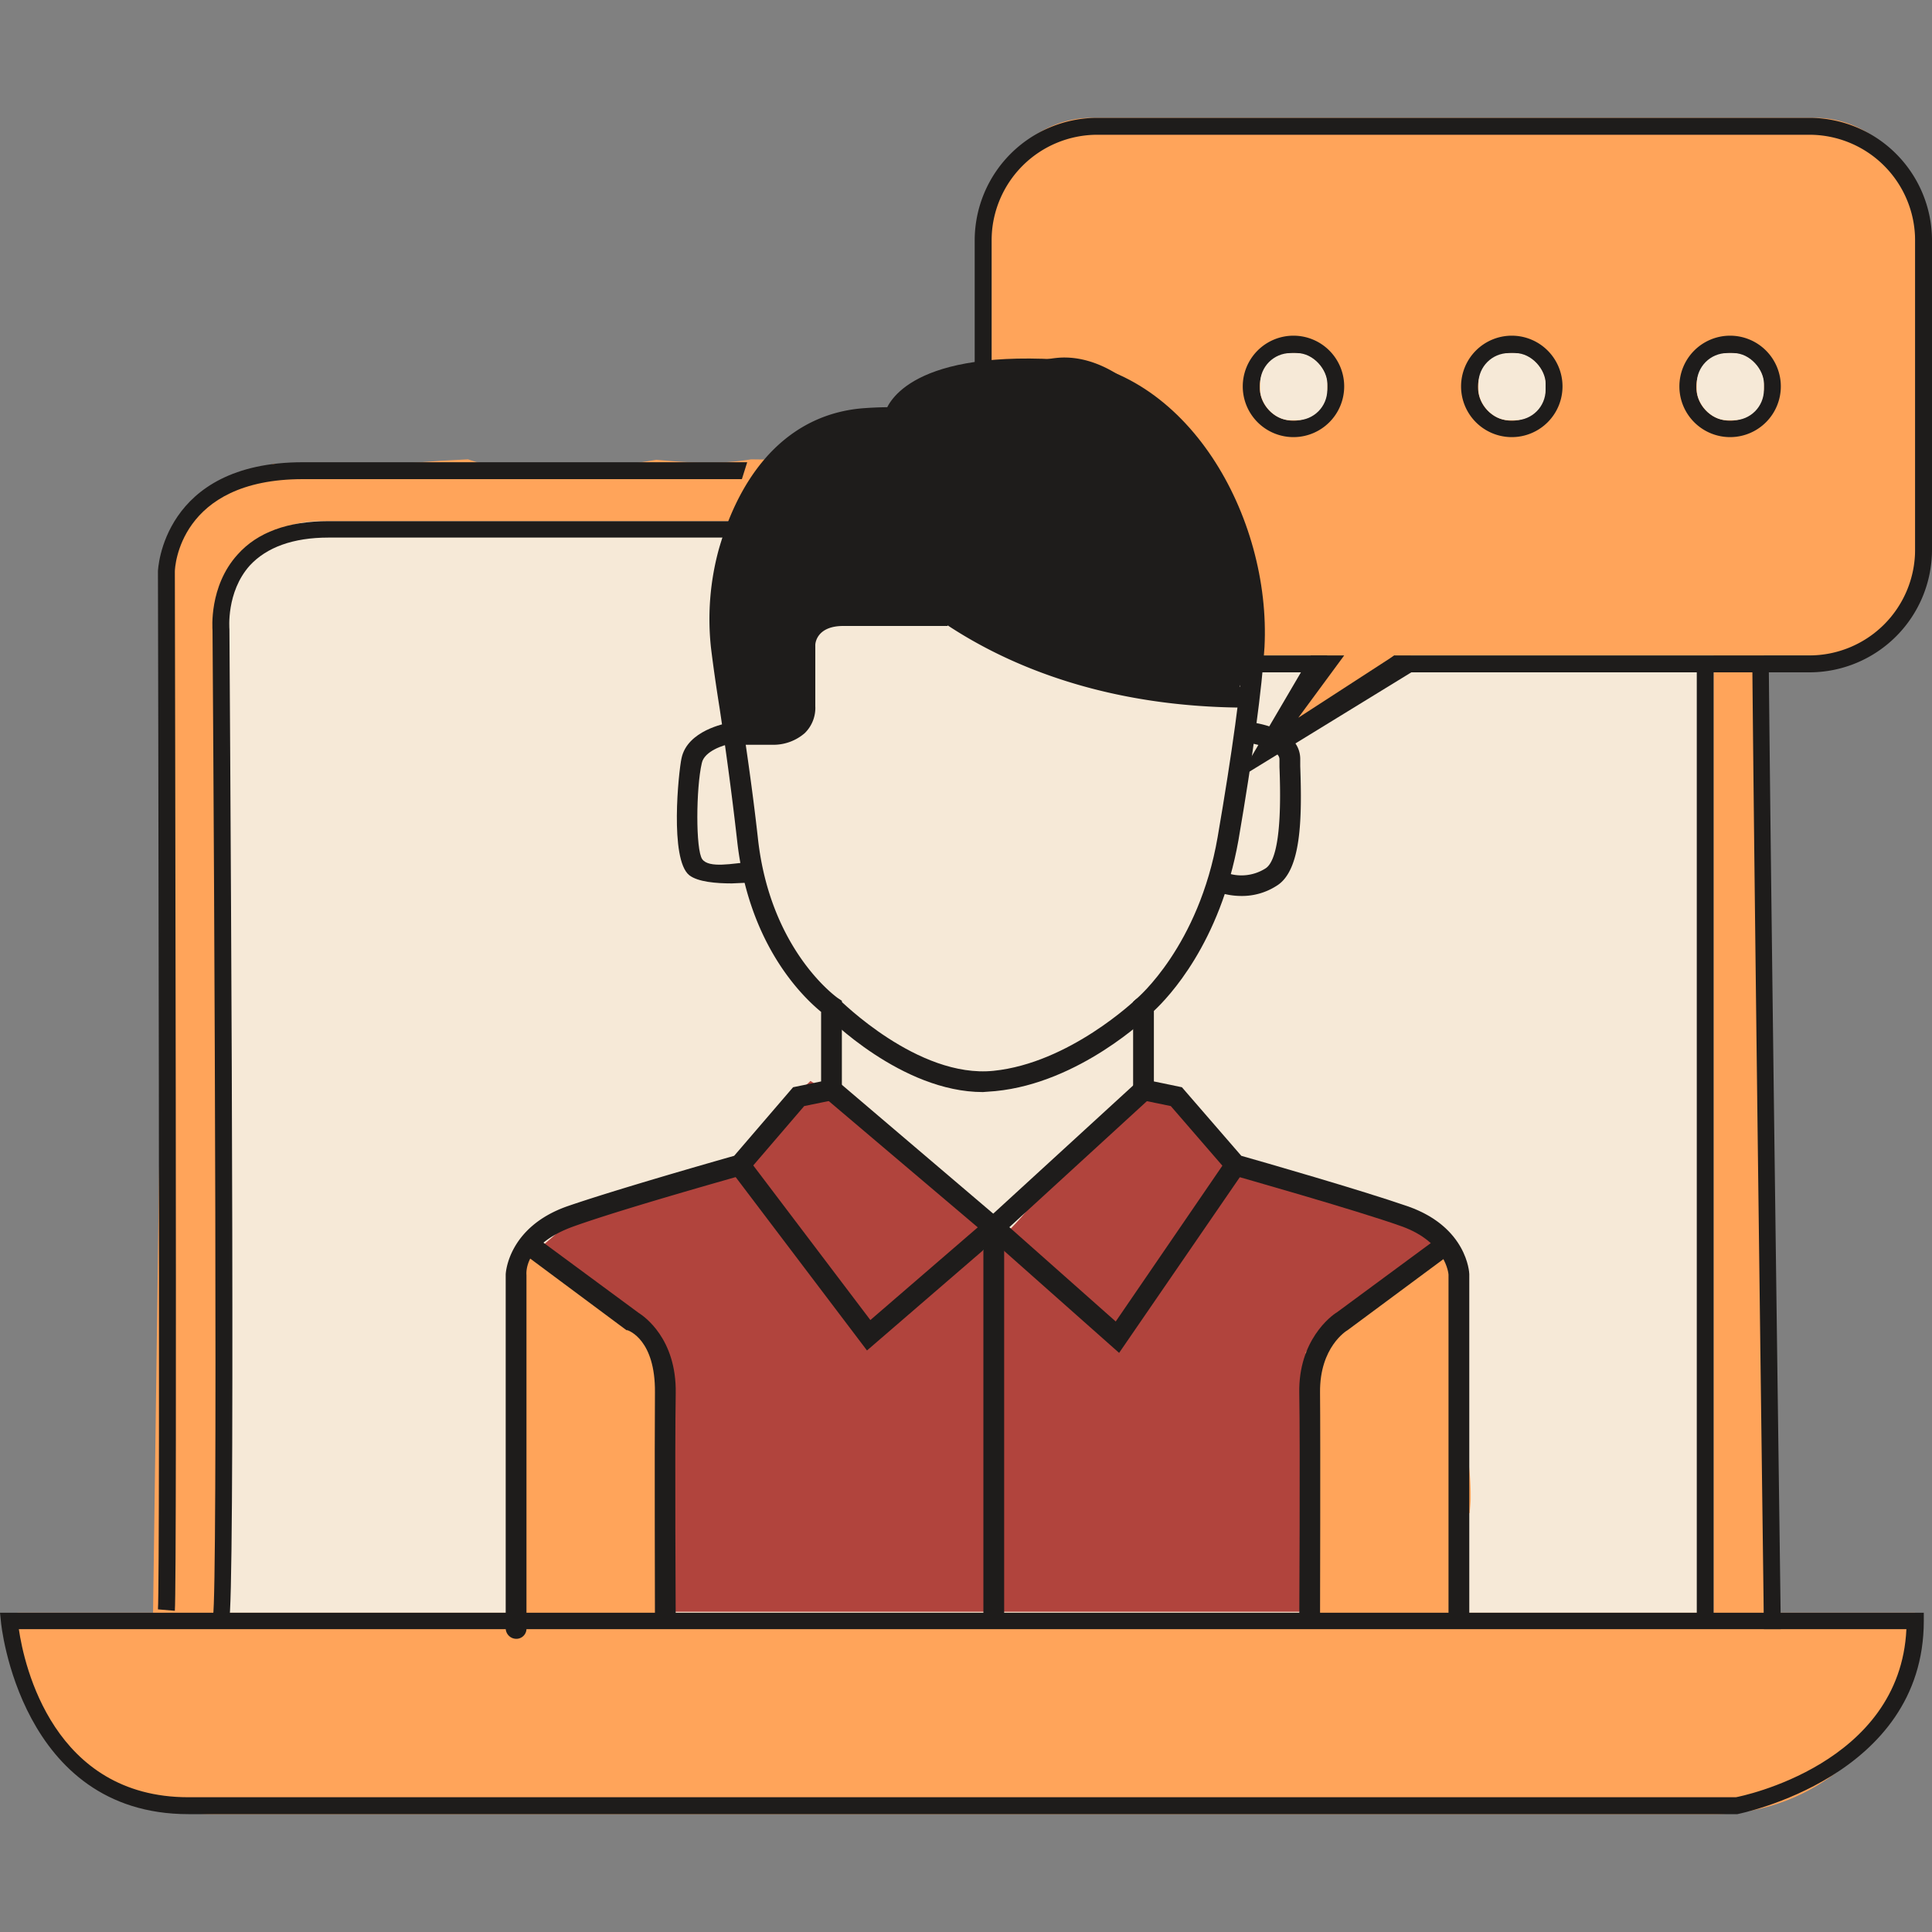 <?xml version="1.0" encoding="UTF-8"?> <svg xmlns="http://www.w3.org/2000/svg" viewBox="0 0 400 400"><rect x="0" y="0" width="400" height="400" fill="#808080" stroke="none"/> <defs> <style>.a{fill:#ffa45a;}.b{fill:#f6e9d7;}.c{fill:#b1443d;}.d{fill:#1e1c1b;}</style> </defs> <title>Монтажная область 319 копия 105</title> <path class="a" d="M337.4,97.4,155.5,95.1c-6.4,1.1-13.1.7-19.6.1-13,2.1-26.5,4.2-39-.1l-5.6.3c-11.6.8-23.1,2.1-34.7.6-3,1.6-6,3.2-8.9,4.9a3.4,3.4,0,0,1-3.4-.1,27.6,27.6,0,0,0-9.7,20.7L31.5,347.8l333.7-3.5V113.6C365.2,102.8,348.3,97.4,337.4,97.4Z"></path> <path class="b" d="M66.2,107.9H351.3a3.5,3.5,0,0,1,3.5,3.5V333.9a3.5,3.5,0,0,1-3.5,3.5H48.8a3.5,3.5,0,0,1-3.5-3.5V128.7A20.9,20.9,0,0,1,66.2,107.9Z"></path> <path class="a" d="M274.8,125.2l-3.4,10.5s-7,20.8-7,17.4,27.8-17.4,27.8-17.4Z"></path> <path class="a" d="M375.9,24.4H226a20.7,20.7,0,0,0-20.7,20.7V77.6a13.1,13.1,0,0,1,5-1.2,44.6,44.6,0,0,1,9.1.9A13.4,13.4,0,0,1,232,80.6l1.4,1.3,2.6,1.9,4.2,3.2a12.9,12.9,0,0,1,8.3,6.1,61.7,61.7,0,0,1,4,8.7,15.3,15.3,0,0,1,1.3,7.4,69.2,69.2,0,0,1,5.3,26.5H375.9A20.7,20.7,0,0,0,396.5,115V45.1A20.7,20.7,0,0,0,375.9,24.4Z"></path> <path class="c" d="M301.7,260.8c-.2-11.5-16.6-5.5-21.4-13.3-7.7-2.2-15.9-2.4-23.2-6.8s-6.8-7.7-10.4-12.6c-1.4-1.9-.9-1.5-5.1-2.5a13.2,13.2,0,0,1-5.2-2.4l-4.5,4.9c-4.9,5.2-9.7,10.3-14.1,15.9s-8,10.9-13.6,14.5c-.5.3-1,.6-1.5.4s.1-8.7-.2-9.1c-1.9-2.8-3.1-3.2-5.5-5.5-4.1-4.1-12.2-7.2-16.5-11.1a105.1,105.1,0,0,0-12.7-9.4,12,12,0,0,1-2.1,1.7c-2.7,1.8-4.5,6-6.8,8.4a31.3,31.3,0,0,1-9.6,6.9c-8.4,4-17.7,5-26.4,8-.3.1-13.7,11.9-14,12-1.7,10.5,12.1,10.7,12,20.7a322.8,322.8,0,0,0,2.9,42.8,22.4,22.4,0,0,0,2.9,9.4H269a15.1,15.1,0,0,0,2.4-3.6,81.6,81.6,0,0,0,6.9-16.7C281,303.3,301.8,271.3,301.7,260.8Z"></path> <path class="a" d="M113.2,258.5a6,6,0,0,1-1.1-1.2c-1.5.7-2.6.3-3.2,3.5-5,28.5-1.8,44.9-3.9,73.8l.4.3a6.6,6.6,0,0,0,2.8-.1c2.7-.5,5.4.1,8.1.5a86.7,86.7,0,0,0,23.3.7c.8-19.8-1.4-39.6-2.9-59.3C129.2,270.2,120.8,264.9,113.2,258.5Z"></path> <path class="a" d="M303.7,323a11.7,11.7,0,0,1,.5-9.8h0c-.8,1.4-.2-.3,0,0s.1-.1.1-.2.2-1.9.2-2.8a54.8,54.8,0,0,0-.4-7c-.5-4-1.3-8-2.1-12a11.9,11.9,0,0,1,1.8-9.6c-1.1-7.7-2.2-15.4-1.8-22.9a23.5,23.5,0,0,0-1.9-2.5h-.5a19.1,19.1,0,0,1-3.6,3.3c-6.4,4.6-12.9,7.4-18.7,13-2.4,2.4-4.7,5-7,7.5a11.1,11.1,0,0,1,.3,3.7c-1,17.3.1,34.5.8,51.8l4.5-.7c2.4-.1,27.4-.2,27.5,1.3A95.1,95.1,0,0,1,303.7,323Z"></path> <path class="a" d="M3.6,333.9H396.5a0,0,0,0,1,0,0v0a41.7,41.7,0,0,1-41.7,41.7H44.1A40.5,40.5,0,0,1,3.6,335.1v-1.3A0,0,0,0,1,3.6,333.9Z"></path> <path class="d" d="M364.8,137.4h-1.1a1.6,1.6,0,0,1-.9.3c.5,55,2.4,197.9,2.4,199.6h3.5c0-1.7-2-146.2-2.5-200.5A3.5,3.5,0,0,1,364.8,137.4Z"></path> <path class="d" d="M154.7,95.7h-92c-29.1,0-30,22.3-30,22.6,0,2.1.5,208.6,0,214.9l3.5.3c.5-6.5,0-206.7,0-215.2,0-.7.8-19.1,26.5-19.1h90.9Z"></path> <path class="d" d="M39,375.6C4.1,375.6.2,336.1.2,335.8L0,333.9H398.3v1.7c0,32.4-38.2,39.9-38.6,40ZM3.9,337.3c1.1,7.6,7.2,34.8,35.1,34.8H359.4c1.1-.2,34-6.8,35.3-34.8Z"></path> <path class="d" d="M351.3,136.9V334.2h3.5V137.3Z"></path> <path class="d" d="M151.2,107.9H68c-8.4,0-14.7,2.3-18.8,6.9-6,6.6-5.2,15.5-5.2,15.7.4,55,1.1,198.8.1,204.1l1.7.4,1.6.7c1.3-2.9.5-144.5.1-205.4,0-.1-.7-7.7,4.2-13.2,3.5-3.8,9-5.8,16.3-5.8h82.6Z"></path> <path class="d" d="M258.2,139.2h13.7c.5-1,2.5-2.5,2.9-3.5H257.6a6.5,6.5,0,0,1,.6,2.9h0Z"></path> <path class="d" d="M374.7,24.4H227.1a25.4,25.4,0,0,0-25.3,25.3V78.6a4.3,4.3,0,0,1,3.5-.5V49.7a21.9,21.9,0,0,1,21.8-21.8H374.7a21.9,21.9,0,0,1,21.8,21.8v64.1a21.9,21.9,0,0,1-21.8,21.9h-86c-1.6,1-2,2.2-3.4,3.5h89.4A25.4,25.4,0,0,0,400,113.8V49.7A25.4,25.4,0,0,0,374.7,24.4Z"></path> <polygon class="d" points="256.5 161.1 271.4 135.7 278.3 135.7 268.8 148.6 288.7 135.7 292.2 139.2 256.5 161.1"></polygon> <path class="d" d="M267.9,90.5A10.5,10.5,0,1,1,278.3,80,10.5,10.5,0,0,1,267.9,90.5Zm0-17.4a7,7,0,1,0,6.9,6.9A6.9,6.9,0,0,0,267.9,73.1Z"></path> <path class="d" d="M313.1,90.5A10.5,10.5,0,1,1,323.5,80,10.5,10.5,0,0,1,313.1,90.5Zm0-17.4A7,7,0,1,0,320,80,6.9,6.9,0,0,0,313.1,73.1Z"></path> <path class="d" d="M358.3,90.5A10.5,10.5,0,1,1,368.7,80,10.5,10.5,0,0,1,358.3,90.5Zm0-17.4a7,7,0,1,0,6.9,6.9A6.9,6.9,0,0,0,358.3,73.1Z"></path> <rect class="b" x="260.9" y="73.1" width="13.9" height="13.91" rx="6.3"></rect> <rect class="b" x="306.1" y="73.1" width="13.9" height="13.91" rx="6.3"></rect> <rect class="b" x="351.3" y="73.1" width="13.9" height="13.91" rx="6.3"></rect> <path class="d" d="M106.9,339.3a2.2,2.2,0,0,1-2.2-2.2V263.9c0-.5.6-9.8,12.6-14.1,9.8-3.4,30.8-9.4,34.7-10.5l12.2-14.2,5.8-1.2V209.5c-3.4-2.8-15-13.5-17.4-35.6-1.2-10.6-2.5-19.8-3.6-27.2-.8-5-1.4-9.3-1.8-12.6a54.9,54.9,0,0,1,1.6-20.3c5.1-17.9,15.8-28.3,30.2-29.3,12.7-.9,21.9,1.3,27.5,6.6a15.3,15.3,0,0,1,4.9,10.4,2.2,2.2,0,0,1-2.2,2.1,2.1,2.1,0,0,1-2.1-2.2,11.2,11.2,0,0,0-3.7-7.3c-4.6-4.2-12.9-6.1-24.1-5.3-15.9,1.1-23.1,14.8-26.3,26.2a48.5,48.5,0,0,0-1.5,18.7c.3,3.2,1,7.4,1.7,12.4,1.1,7.4,2.5,16.6,3.7,27.3,2.5,23.4,16.4,33.1,16.5,33.2l.9.6v20.2l-7.8,1.6-12.1,14.1-.7.2c-.2.1-24.3,6.8-34.9,10.6S109,263.8,109,264v73.1A2.1,2.1,0,0,1,106.9,339.3Z"></path> <path class="d" d="M135.6,336.1c0-.4-.1-36.9,0-47.8s-5.4-12.8-5.7-12.9h-.2l-20.3-15.1,2.6-3.4,20.2,14.9c1.1.7,7.9,5.3,7.7,16.7s0,47.3,0,47.7Z"></path> <path class="d" d="M304.2,337.1h-4.3V263.9c0-.1-.5-6.7-9.7-10s-34.7-10.5-35-10.6l-.6-.2L242.4,229l-7.8-1.6v-20l.8-.7c.1-.1,12.8-10.8,16.7-33.4,3-17.4,4.9-31.4,5.4-39.5,1.3-25-14.4-53.8-39.1-55.1-27.8-1.5-31,7.8-31,7.9l-4.2-1.1c.4-1.3,4.2-12.8,35.5-11.1,27.1,1.5,44.5,32.6,43.1,59.6-.5,8.3-2.4,22.5-5.4,40-3.8,21.3-14.5,32.5-17.5,35.3v14.6l5.8,1.2L257,239.3c3.9,1.1,24.8,7.1,34.6,10.5,12.1,4.3,12.6,13.6,12.6,14Z"></path> <path class="d" d="M273.3,336.1H269c0-.4.2-36.8,0-47.7s6.6-16,7.8-16.7L297,256.8l2.5,3.4L279,275.4c-.2.1-5.8,3.5-5.7,12.9S273.3,335.7,273.3,336.1Z"></path> <path class="d" d="M151.5,182.9c-3.2,0-7-.3-8.8-1.7-4.1-3.3-2.2-21.5-1.6-24.2,1.2-5.8,9.2-7.2,9.5-7.3l.7,4.3-.3-2.1.3,2.1c-1.4.2-5.5,1.5-6,4-1.2,5.1-1.3,18,.1,19.9s6.2.9,10.2.5l.4,4.3Z"></path> <path class="d" d="M257,185.5a14.9,14.9,0,0,1-4.8-.8l1.7-4a9.3,9.3,0,0,0,8.1-.9c2.4-1.5,3.4-8.6,2.9-21v-1.6c0-2-4.8-3.3-7.3-3.5l.3-4.3c1.2.1,11.1,1.1,11.3,7.6v1.6c.4,11,.2,21.7-4.9,24.8A13.2,13.2,0,0,1,257,185.5Z"></path> <path class="d" d="M203.5,226.1c-16.8,0-32.2-15.5-32.8-16.2l3-3c.2.1,16.3,16.4,32,14.8s29.4-14.7,29.6-14.9l3,3.1c-.6.6-14.8,14.3-32.2,16Z"></path> <polygon class="d" points="207.9 336.2 203.6 336.2 203.6 255.1 170.8 227.3 173.6 224 207.9 253.2 207.9 336.2"></polygon> <polygon class="d" points="179.5 279.6 151.4 242.5 154.9 239.9 180.2 273.3 204.3 252.5 235.3 224.1 238.2 227.3 207.2 255.7 179.5 279.6"></polygon> <polygon class="d" points="231.7 280.1 204.3 255.8 207.2 252.5 231 273.6 254 240 257.6 242.4 231.7 280.1"></polygon> <path class="d" d="M257,146.5h0c-53.4-.5-76-30-76.9-31.2a2.2,2.2,0,0,1,3.5-2.6c.2.3,22.3,29.1,73.5,29.5a2.1,2.1,0,0,1,2.1,2.1A2.2,2.2,0,0,1,257,146.5Z"></path> <path class="d" d="M160.2,154.2H153v-4.3h7c.7-.1,2.6-.2,3.7-1.2a3.7,3.7,0,0,0,.8-2.5V133.4c.1-2.8,2.4-8.1,10.1-8.1h21.6v4.3H174.6c-5.6,0-5.8,3.7-5.8,3.9v12.7a7.3,7.3,0,0,1-2.2,5.6A9.9,9.9,0,0,1,160.2,154.2Z"></path> <path class="d" d="M149.7,150.3a2.5,2.5,0,0,0,.5,1.3,3.3,3.3,0,0,0,1.3.4l7.3.2a5.9,5.9,0,0,0,3.9-.7,6.2,6.2,0,0,0,1.7-2.8,58.8,58.8,0,0,0,3.6-14.3c.3-1.9.5-3.9,1.9-5.2s2.7-1.2,4.3-1.4c7.5-.8,15.2-1.7,22.5.4,5.4,1.5,10.3,4.6,15.4,7,12.3,5.8,26,7.8,39.5,9,1.6.1,3.4.2,4.4-1a5,5,0,0,0,1.1-2.7,91.9,91.9,0,0,0,1.1-20.3,39.6,39.6,0,0,0-2.1-11.4c-2-5.4-5.8-10-9.3-14.6s-7.1-9.8-11.6-13.8-10.4-6.9-16.4-6.3-9.5,3.3-14.5,4.3-8.9.3-12.9,2.1c-2.5,1.2-4.5,3.1-7,4.3-4.1,2-9,1.7-13.2,3.3-10,3.8-15.9,17.7-20.2,26.7S148.3,139.4,149.7,150.3Z"></path> </svg> 